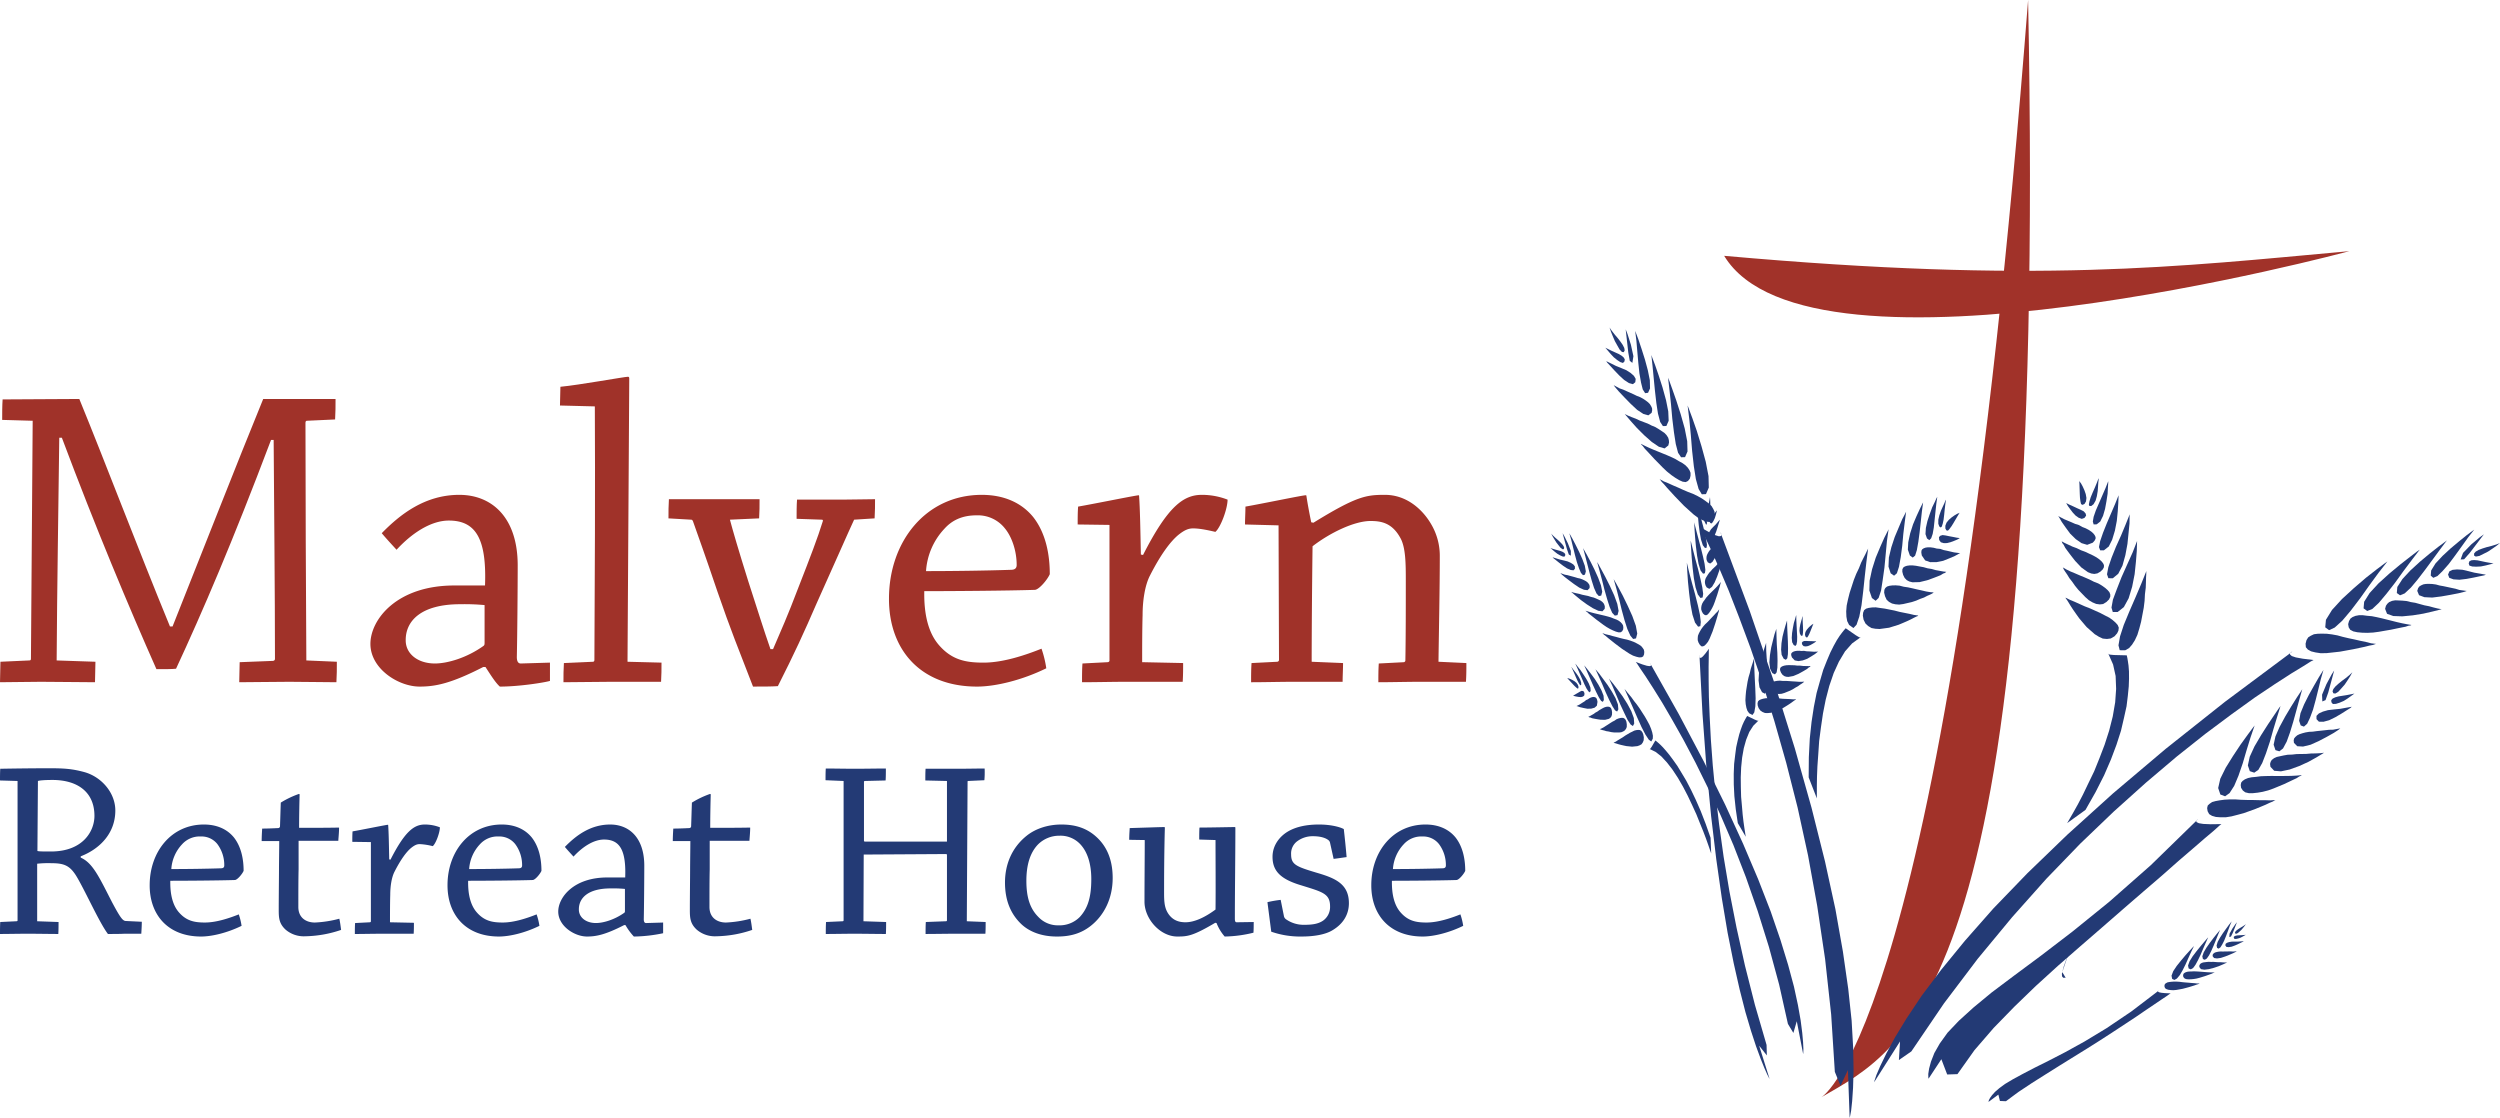 <?xml version="1.0" encoding="UTF-8"?>
<svg xmlns="http://www.w3.org/2000/svg" xmlns:xlink="http://www.w3.org/1999/xlink" id="Group_1024" data-name="Group 1024" width="1272.899" height="569.157" viewBox="0 0 1272.899 569.157">
  <defs>
    <clipPath id="clip-path">
      <rect id="Rectangle_4152" data-name="Rectangle 4152" width="1272.899" height="569.157" fill="none"></rect>
    </clipPath>
  </defs>
  <g id="Group_1023" data-name="Group 1023" clip-path="url(#clip-path)">
    <path id="Path_11251" data-name="Path 11251" d="M1.109,213.793c0-3.328,0-7.322.222-10.428,11.537,0,26.4-.222,39.05-.222,13.535,33.06,29.288,74.772,46.151,115.82h1.331c15.31-38.385,32.172-81.651,46.151-115.82h36.831c0,3.328,0,7.1-.222,10.428l-14.421.666c-.444,0-.666.443-.666,1.109,0,36.61.222,82.1.443,120.923l15.532.666c0,3.329,0,7.1-.222,10.428-6.878,0-15.975-.222-23.963-.222-8.653,0-18.194.222-25.515.222,0-3.328.221-7.1.221-10.206l17.085-.666c.666-.222.888-.444.888-1.109,0-33.5-.445-76.1-.666-111.383h-1.332c-19.525,51.7-35.056,87.864-48.369,116.486-2,.222-5.325.222-9.984.222C65.676,309.2,48.813,269.04,31.506,222.89H30.175c-.444,36.166-1.109,77.435-1.331,113.379l19.747.666c0,3.329-.222,7.1-.222,10.428-8.21,0-18.416-.222-27.513-.222-7.322,0-14.422.222-20.856.222,0-3.328.221-7.1.221-10.428l14.645-.666c.665,0,.887-.222.887-.887.222-36.832.666-84.535.887-121.145Z" fill="#a03229"></path>
    <path id="Path_11252" data-name="Path 11252" d="M246.064,339.6c-16.419,8.432-24.406,9.985-32.394,9.985-10.872,0-25.072-9.1-25.072-21.744,0-12.426,13.534-29.953,43.266-29.732h15.088c.888-23.741-4.659-33.06-18.416-33.06-9.319,0-19.081,6.657-26.625,14.866-2.441-2.663-5.325-5.769-7.544-8.431,9.319-9.541,21.966-19.526,39.494-19.526,16.419,0,29.732,11.316,29.732,35.945,0,10.65-.222,37.276-.444,46.594q0,3.328,2,3.327l14.866-.443V346.7c-3.106.888-15.753,2.885-25.516,2.885-2.219-2-4.438-5.547-7.322-9.985ZM206.57,326.063c0,6.879,6.213,11.759,14.866,11.759,6.434,0,16.2-2.884,24.628-8.874.666-.443.666-.887.666-2v-18.86a109.108,109.108,0,0,0-12.425-.444c-19.525,0-27.735,8.21-27.735,18.2Z" fill="#a03229"></path>
    <path id="Path_11253" data-name="Path 11253" d="M285.116,206.471c0-3.106.222-6.434.222-9.541,9.541-.887,32.616-5.1,34.391-5.1.444,0,.665.222.665.887-.221,40.161-.665,100.067-.887,144.222l17.306.443c0,3.106,0,6.656-.221,9.762H310.854c-7.988,0-16.641.222-23.963.222,0-3.106,0-6.656.222-9.762l14.866-.665c.443,0,.665-.445.665-.889.222-39.05.444-90.3.222-129.132Z" fill="#a03229"></path>
    <path id="Path_11254" data-name="Path 11254" d="M434.881,264.6c-3.106,6.656-9.985,22.409-19.081,42.6-6.435,14.865-11.316,25.515-19.748,42.156-3.106.222-7.987.222-12.647.222-7.544-19.525-11.315-28.622-18.193-48.592-6.213-18.416-9.541-27.512-12.426-35.722-.221-.443-.444-.665-.887-.665l-11.538-.666c0-3.328,0-6.656.222-9.762h46.15c0,3.106,0,6.656-.221,9.762l-14.866.666c1.331,5.1,4.438,15.753,9.319,31.284,5.1,15.753,7.987,25.073,11.315,34.613h1.332c3.993-9.318,7.322-16.641,12.869-31.284,5.99-15.31,9.984-25.738,12.425-33.726.222-.665,0-.887-.444-.887l-12.869-.444c0-3.328,0-6.878.222-9.763h22.632c5.99,0,11.981-.221,17.084-.221,0,2.884,0,6.434-.222,9.762Z" fill="#a03229"></path>
    <path id="Path_11255" data-name="Path 11255" d="M452.634,304.763c0-28.844,18.638-52.806,47.259-52.806,11.538,0,20.413,4.215,26.182,11.315,6.435,8.21,8.432,19.082,8.432,29.067-1.11,2.662-5.325,7.766-7.544,7.987-13.091.444-42.379.665-56.357.665q-.333,18.306,7.321,27.291c6.657,7.766,13.757,9.1,22.854,9.1,10.207,0,21.744-3.993,29.51-7.1a54.519,54.519,0,0,1,2.44,9.984c-12.2,5.991-25.737,9.319-35.278,9.319-28.844,0-44.819-18.86-44.819-44.6Zm44.6-42.378c-7.544,0-12.647,2.662-16.419,6.878a34.754,34.754,0,0,0-9.319,21.522c12.647,0,30.619-.222,43.266-.665,1.776,0,2.885-.666,2.885-2.442,0-7.543-2.662-14.643-5.991-18.637a17.5,17.5,0,0,0-14.2-6.656Z" fill="#a03229"></path>
    <path id="Path_11256" data-name="Path 11256" d="M548.706,267.044c0-3.106,0-6.213.222-9.1,8.875-1.553,29.51-5.769,30.841-5.769.223,0,.223.222.223.666.443,5.768.665,17.75.887,29.51l1.109.221c12.647-24.85,20.635-30.618,29.953-30.618a36.229,36.229,0,0,1,13.091,2.44c0,4.66-3.549,14.2-6.212,16.419-2-.444-7.322-1.775-11.316-1.775-2.218,0-4.216.665-7.544,3.328-3.994,3.328-8.874,9.762-14.421,20.635-2.664,5.1-3.773,13.091-3.773,20.19-.222,7.766-.222,16.641-.222,23.963l20.857.444c0,2.884,0,6.435-.222,9.541H574c-7.766,0-15.975.222-23.075.222,0-3.106,0-6.657.222-9.542l12.869-.665a.989.989,0,0,0,.887-.665V267.266Z" fill="#a03229"></path>
    <path id="Path_11257" data-name="Path 11257" d="M633.905,267.044c0-2.885.222-6.213.222-9.1,8.875-1.553,29.066-5.769,30.619-5.769.443,0,.443.222.443.444.667,4.437,1.776,10.206,2.441,13.313l1.11.222c21.966-13.535,26.848-14.2,36.388-14.2,11.537,0,19.525,7.987,23.519,14.865a31.617,31.617,0,0,1,4.437,16.418c0,16.2-.443,37.055-.665,53.7l14.2.665c0,2.884,0,6.435-.222,9.541H723.1c-6.877,0-15.087.222-21.3.222,0-2.885,0-6.434.222-9.542l12.869-.665c.444-.221.665-.443.665-.887.222-11.982.222-27.956.222-40.16,0-8.875,0-17.528-2.884-22.41-4.216-7.543-9.763-8.431-15.088-8.431-8.21,0-20.634,5.991-29.509,12.869-.223,16.863-.445,42.6-.445,58.8l15.975.665c0,3.106-.221,6.657-.221,9.541H658.534c-7.1,0-14.866.222-21.523.222,0-3.106,0-6.657.222-9.763l13.091-.665a.954.954,0,0,0,.887-.888l-.222-68.56Z" fill="#a03229"></path>
    <path id="Path_11258" data-name="Path 11258" d="M0,397.385c0-1.944,0-4.018.129-5.962,7.259-.129,16.462-.259,25.017-.259,7.388,0,11.536.259,17.758,1.943,8.555,2.334,15.813,10.37,15.813,19.573,0,11.407-7.647,19.444-17.628,23.331v.649c6.222,2.722,9.462,10.11,15.943,22.683,4.407,8.3,5.574,9.592,7.129,9.592l8.037.388c0,1.945-.13,4.019-.259,6.092H63.383c-2.333.13-6.61.13-8.425.13-4.536-5.962-12.314-23.59-16.462-30.072-2.981-4.535-5.7-5.962-12.054-5.962a52.458,52.458,0,0,0-7.518.26v29.294l10.888.388c0,1.945,0,4.019-.13,6.092-4.277,0-10.369-.13-15.553-.13-5.056,0-9.981.13-14.129.13,0-2.073,0-4.147.129-6.092l8.167-.388c.388,0,.647-.13.647-.39v-71.03Zm19.054,35.9c.778.26,3.111.26,6.87.26,16.332,0,22.165-10.369,22.165-18.147,0-12.184-8.685-18.276-21.388-18.276-4.277,0-6.61.259-7.388.519Z" fill="#233a75"></path>
    <path id="Path_11259" data-name="Path 11259" d="M76.211,450.659c0-16.851,10.888-30.849,27.608-30.849,6.741,0,11.925,2.462,15.295,6.61,3.76,4.8,4.926,11.148,4.926,16.98-.648,1.555-3.111,4.537-4.407,4.667-7.647.259-24.757.388-32.923.388q-.195,10.694,4.277,15.943c3.889,4.537,8.037,5.315,13.351,5.315,5.962,0,12.7-2.333,17.239-4.148A31.884,31.884,0,0,1,123,471.4c-7.129,3.5-15.036,5.443-20.609,5.443-16.851,0-26.183-11.017-26.183-26.053ZM102.264,425.9a12.069,12.069,0,0,0-9.592,4.017,20.313,20.313,0,0,0-5.444,12.574c7.389,0,17.888-.13,25.276-.389,1.037,0,1.685-.389,1.685-1.426a17.869,17.869,0,0,0-3.5-10.887,10.221,10.221,0,0,0-8.3-3.889Z" fill="#233a75"></path>
    <path id="Path_11260" data-name="Path 11260" d="M155.4,476.712a14.2,14.2,0,0,1-9.981-3.37c-3.37-3.111-3.5-6.092-3.5-10.111,0-6.61.129-16.85.129-20.09,0-3.889.13-11.666.13-14.906h-8.944c0-2.075.129-4.407.259-6.352,2.722,0,5.574-.13,8.3-.259a.977.977,0,0,0,.777-.908c.13-3.629.26-8.3.39-12.054a46.187,46.187,0,0,1,9.2-4.407.344.344,0,0,1,.389.389c-.129,4.407-.259,11.407-.259,16.851,6.61,0,13.739,0,20.35-.13,0,2.333-.259,4.666-.389,6.74h-20.22v14.518c-.13,5.314-.13,12.831-.13,19.183,0,5.444,3.889,7.907,8.425,7.907a57.5,57.5,0,0,0,12.444-1.945c.389,1.685.648,3.759.907,5.7a59.1,59.1,0,0,1-18.147,3.24Z" fill="#233a75"></path>
    <path id="Path_11261" data-name="Path 11261" d="M179.379,428.624c0-1.815,0-3.63.129-5.315,5.186-.907,17.24-3.369,18.017-3.369.13,0,.13.129.13.388.26,3.37.389,10.37.519,17.24l.648.129c7.388-14.517,12.054-17.887,17.5-17.887a21.182,21.182,0,0,1,7.648,1.425c0,2.722-2.074,8.3-3.629,9.592a33.756,33.756,0,0,0-6.611-1.036c-1.3,0-2.463.388-4.407,1.943-2.333,1.945-5.185,5.7-8.425,12.055-1.556,2.981-2.2,7.648-2.2,11.8-.129,4.537-.129,9.722-.129,14l12.184.258c0,1.685,0,3.76-.13,5.574H194.155c-4.536,0-9.332.13-13.48.13,0-1.815,0-3.889.13-5.574l7.518-.388a.578.578,0,0,0,.518-.39v-40.44Z" fill="#233a75"></path>
    <path id="Path_11262" data-name="Path 11262" d="M227.855,450.659c0-16.851,10.889-30.849,27.609-30.849,6.741,0,11.925,2.462,15.295,6.61,3.759,4.8,4.926,11.148,4.926,16.98-.648,1.555-3.111,4.537-4.407,4.667-7.648.259-24.757.388-32.923.388q-.195,10.694,4.277,15.943c3.889,4.537,8.037,5.315,13.351,5.315,5.962,0,12.7-2.333,17.239-4.148a31.884,31.884,0,0,1,1.426,5.834c-7.129,3.5-15.036,5.443-20.609,5.443-16.851,0-26.184-11.017-26.184-26.053ZM253.909,425.9a12.069,12.069,0,0,0-9.592,4.017,20.313,20.313,0,0,0-5.444,12.574c7.389,0,17.888-.13,25.276-.389,1.037,0,1.685-.389,1.685-1.426a17.863,17.863,0,0,0-3.5-10.887,10.219,10.219,0,0,0-8.3-3.889Z" fill="#233a75"></path>
    <path id="Path_11263" data-name="Path 11263" d="M317.806,471.009c-9.591,4.925-14.257,5.834-18.924,5.834-6.352,0-14.647-5.315-14.647-12.7,0-7.259,7.907-17.5,25.276-17.37h8.814c.518-13.869-2.722-19.313-10.758-19.313-5.444,0-11.148,3.889-15.555,8.685-1.426-1.556-3.11-3.371-4.407-4.926,5.444-5.574,12.833-11.406,23.072-11.406,9.592,0,17.369,6.611,17.369,21,0,6.222-.13,21.776-.259,27.221q0,1.943,1.167,1.943l8.684-.258v5.443a76.069,76.069,0,0,1-14.906,1.686,32.379,32.379,0,0,1-4.277-5.834ZM294.734,463.1c0,4.018,3.629,6.87,8.685,6.87,3.758,0,9.462-1.685,14.387-5.185.389-.259.389-.518.389-1.166V452.6a63.96,63.96,0,0,0-7.258-.259c-11.407,0-16.2,4.8-16.2,10.629Z" fill="#233a75"></path>
    <path id="Path_11264" data-name="Path 11264" d="M364.727,476.712a14.2,14.2,0,0,1-9.981-3.37c-3.37-3.111-3.5-6.092-3.5-10.111,0-6.61.129-16.85.129-20.09,0-3.889.13-11.666.13-14.906h-8.944c0-2.075.129-4.407.259-6.352,2.722,0,5.574-.13,8.3-.259a.977.977,0,0,0,.777-.908c.13-3.629.26-8.3.39-12.054a46.159,46.159,0,0,1,9.2-4.407.343.343,0,0,1,.388.389c-.129,4.407-.259,11.407-.259,16.851,6.611,0,13.739,0,20.35-.13,0,2.333-.259,4.666-.389,6.74h-20.22v14.518c-.13,5.314-.13,12.831-.13,19.183,0,5.444,3.888,7.907,8.425,7.907a57.505,57.505,0,0,0,12.444-1.945c.389,1.685.648,3.759.907,5.7a59.1,59.1,0,0,1-18.147,3.24Z" fill="#233a75"></path>
    <path id="Path_11265" data-name="Path 11265" d="M429.01,469.065a.475.475,0,0,0,.518-.518v-70.9l-9.2-.389c0-1.945,0-4.018.129-5.963,4.407,0,9.981.13,14.777.13,5.185,0,11.018-.13,15.814-.13,0,1.945,0,4.018-.13,6.092l-10.629.26c-.259,0-.389.258-.389.518v29.813c0,.259,0,.518.519.518h41.737V397.645l-11.018-.26c0-1.944,0-4.147.13-5.962h16.2c4.8,0,9.851-.13,13.87-.13a45.337,45.337,0,0,1-.13,5.963l-8.3.389c-.259,0-.259.258-.259.518l-.389,70.9,9.592.389c0,1.815,0,4.018-.13,5.962H486.95c-5.185,0-11.018.13-15.684.13,0-1.944,0-4.148.129-6.092l10.24-.389a.475.475,0,0,0,.519-.518V435.364a.474.474,0,0,0-.519-.518l-41.867.258-.129,33.961,11.536.389c0,1.815,0,4.148-.129,6.092-4.667,0-10.759-.13-16.073-.13-4.8,0-10.111.13-14.518.13,0-1.944,0-4.019.13-6.092Z" fill="#233a75"></path>
    <path id="Path_11266" data-name="Path 11266" d="M538.014,476.843c-7.259,0-13.481-2.2-17.758-6.093-5.573-5.185-8.555-12.184-8.555-21.387,0-9.073,3.371-17.628,10.888-23.72,4.926-4.018,11.537-5.833,17.758-5.833,6.092,0,11.407,1.3,16.073,4.8,6.48,4.925,10.11,12.184,10.11,22.424,0,10.5-4.407,19.054-11.147,24.369-4.925,3.887-10.37,5.444-17.24,5.444Zm1.037-5.7a14.451,14.451,0,0,0,10.758-4.277c4.277-4.667,5.833-10.5,5.833-19.313,0-7.129-1.685-13.221-5.184-17.24a13.784,13.784,0,0,0-11.019-4.8,15.276,15.276,0,0,0-10.887,4.407c-4.148,4.278-5.963,10.629-5.963,18.536,0,8.425,1.815,14.128,6.092,18.406a13.565,13.565,0,0,0,10.24,4.277Z" fill="#233a75"></path>
    <path id="Path_11267" data-name="Path 11267" d="M618.76,469.842c-11.406,6.74-14.128,7-19.312,7-8.685,0-16.721-8.944-16.721-17.758,0-11.147.13-22.035.13-31.368l-7.907-.129c0-1.945.13-4.019.258-5.962,4.537-.13,15.943-.52,17.5-.52a.344.344,0,0,1,.388.39c-.259,9.851-.388,20.22-.388,30.979,0,5.444-.13,9.072,1.943,12.442,2.2,3.5,5.314,4.667,8.944,4.667,4.537,0,9.851-2.463,15.3-6.481.13-10.758,0-25.664,0-35.386l-8.3-.259c0-1.945,0-4.148.13-6.092,4.8,0,16.333-.26,18.017-.26.13,0,.26.13.26.39,0,14.646-.26,31.107-.26,46.273,0,1.3.26,1.815.907,1.815l8.685-.13c0,1.685,0,3.759-.13,5.444a64.722,64.722,0,0,1-14.646,1.945,23.549,23.549,0,0,1-4.149-6.87Z" fill="#233a75"></path>
    <path id="Path_11268" data-name="Path 11268" d="M653.755,466.6a2.632,2.632,0,0,0,1.167,1.555,15.578,15.578,0,0,0,8.943,2.722c3.628,0,7-.259,9.721-2.074a8.493,8.493,0,0,0,3.63-7.258c0-6.611-3.888-7.388-14.648-10.758-10.5-3.112-14.646-7.259-14.646-14.518,0-6.222,4.018-10.759,8.165-13.091,3.89-2.2,9.074-3.37,15.426-3.37,6.87,0,11.406,1.555,12.7,2.333.519,4.666,1.037,9.462,1.427,14.258-1.945.259-4.407.648-6.611.907l-1.814-8.166a2.3,2.3,0,0,0-.906-1.426c-1.687-1.3-4.538-1.944-7.65-1.944a13.171,13.171,0,0,0-8.035,2.463,7.755,7.755,0,0,0-3.241,6.74c0,5.185,2.462,6.222,12.832,9.332,9.333,2.723,16.592,5.574,16.592,15.555,0,5.7-2.852,10.5-8.295,13.74-3.5,2.2-9.335,3.24-15.685,3.24a44.667,44.667,0,0,1-15.555-2.463c-.648-5.055-1.3-9.981-1.942-15.036a61.33,61.33,0,0,1,6.738-1.167Z" fill="#233a75"></path>
    <path id="Path_11269" data-name="Path 11269" d="M698.208,450.659c0-16.851,10.888-30.849,27.609-30.849,6.741,0,11.925,2.462,15.295,6.61,3.759,4.8,4.925,11.148,4.925,16.98-.648,1.555-3.11,4.537-4.407,4.667-7.647.259-24.757.388-32.922.388q-.2,10.694,4.277,15.943c3.888,4.537,8.036,5.315,13.351,5.315,5.962,0,12.7-2.333,17.239-4.148A31.962,31.962,0,0,1,745,471.4c-7.128,3.5-15.036,5.443-20.609,5.443-16.85,0-26.183-11.017-26.183-26.053ZM724.262,425.9a12.066,12.066,0,0,0-9.592,4.017,20.312,20.312,0,0,0-5.444,12.574c7.388,0,17.887-.13,25.275-.389,1.037,0,1.685-.389,1.685-1.426a17.862,17.862,0,0,0-3.5-10.887,10.216,10.216,0,0,0-8.295-3.889Z" fill="#233a75"></path>
    <path id="Path_11270" data-name="Path 11270" d="M1131.086,419.6l-1.069.787-2.8,2.533-4.538,3.825-6.095,5.273-7.388,6.347-8.51,7.525L1091.252,454l-10.183,8.817-10.821,9.428-11.105,9.627-11.352,9.917-11.229,10.226-10.891,10.52-10.546,10.826-9.812,11.352-8.663,12.2-5.221.174-2.967-7.771-6.536,9.926-.094-.635L981.8,546.8l.425-2.743.938-3.483,1.724-4.412,2.772-4.868,3.982-5.531,5.707-6.007,7.393-6.715,9.261-7.66,11.507-8.643,13.751-10.209,16.033-12.274,18.64-15.1,21.148-18.623,23.91-23.305-.214.077-.361.373-.222.436.265.492,1.113.541,2.241.362,3.724.161Z" fill="#233a75" fill-rule="evenodd"></path>
    <path id="Path_11271" data-name="Path 11271" d="M993.338,374.9l.854-.56.435-1.058-.1-1.235L994.1,370.6l-.59-1.253-.538-1.113-.3-.8-.231-.307-.118,1.266-.2,1.358-.286,1.452-.2,1.36.049,1.084" fill="#233a75" fill-rule="evenodd"></path>
    <path id="Path_11272" data-name="Path 11272" d="M1158.566,407.32l-2.572.2-2.779-.1-2.988-.008-3.127-.077-2.991-.022-3.131-.1-2.922-.2-2.857.018-2.583.136-2.52.345-2.032.373-1.757.49-1.281.889-.931.858-.316,1.325.24,1.587.8,1.485,1.45.877,1.95.563,2.311.178,2.733-.005,2.951-.472,3.094-.8,3.087-.827,3.017-1.076,3.017-1.1,2.661-1.093,2.447-1.021,2.1-1,1.6-.645.908-.577Z" fill="#233a75" fill-rule="evenodd"></path>
    <path id="Path_11273" data-name="Path 11273" d="M1171.91,394.668l-.276.291-.964.4-1.312.857-1.8.839-2.215,1.054-2.426,1.146-2.564,1.066-2.779,1.15-2.712.966-2.78.715-2.5.435-2.434.264-2.152,0-1.8-.428-1.236-.941-.88-1.355-.186-1.423.231-1.239.706-.843,1.192-.827,1.6-.655,1.805-.38,2.215-.208,2.424-.319,2.488-.1,2.624-.048,2.764.005h2.757l2.76-.005,2.622-.068,2.482-.139Z" fill="#233a75" fill-rule="evenodd"></path>
    <path id="Path_11274" data-name="Path 11274" d="M1183.314,383.27l-1.984.226-2.262.105-2.4.046-2.466.217-2.4.039-2.4.031-2.333.262-2.264.081-2.062.363-1.925.413-1.583.35-1.379.625-1.18.908-.558.961-.288,1.069.2,1.472,1.911,2.008,3.445.282,4.412-.929,4.9-1.781,4.678-2.136,4.048-2.249,2.877-1.736Z" fill="#233a75" fill-rule="evenodd"></path>
    <path id="Path_11275" data-name="Path 11275" d="M1191.593,370.837l-.881.73-2.445,1.6-3.539,1.993-4.093,2.156-4.17,1.87-3.832.931-2.943-.166-1.706-1.708-.13-1.277.208-.937.619-.778.961-.852,1.161-.572,1.437-.471,1.568-.418,1.841-.318,1.911-.088,1.98-.272,2.111-.222,2.112-.226,2.113-.232,2.044-.048,1.837-.345Z" fill="#233a75" fill-rule="evenodd"></path>
    <path id="Path_11276" data-name="Path 11276" d="M1197.427,359.849l-2.774.488-3.116.567-3.188.318-3.048.362-2.579.738-2.035.931-1.222,1.224v1.678l1.227,1.3,2.313.041,2.923-.792,3.187-1.559,3.113-1.828,2.57-1.63,1.957-1.222Z" fill="#233a75" fill-rule="evenodd"></path>
    <path id="Path_11277" data-name="Path 11277" d="M1198.794,353.133l-.4.293-1.21.875-1.817,1.3-1.954,1.241-2.161.938-1.894.6-1.558.073-.749-.911-.07-1.094.74-.8,1.284-.609,1.688-.471,2.1-.327,2.093-.333,1.959-.386Z" fill="#233a75" fill-rule="evenodd"></path>
    <path id="Path_11278" data-name="Path 11278" d="M1147.975,369.374l-2.07,6.011-2.022,6.547-1.968,6.7-2.183,6.353-2.172,5.153-2.366,3.684-2.262,1.617-2.416-.906-1.11-3.294,1.08-4.749,2.757-5.575,3.636-5.861,3.893-5.88,3.576-4.96,2.584-3.477Z" fill="#233a75" fill-rule="evenodd"></path>
    <path id="Path_11279" data-name="Path 11279" d="M1161.148,359.492l-.961,1.266-2.271,3.379-3.114,4.619-3.547,5.557-3.362,5.723-2.41,5.241-.964,4.436.989,2.932,2.271.772,2.089-1.45,1.972-3.484,1.914-4.925,1.981-5.937,1.772-6.27,1.9-6.276Z" fill="#233a75" fill-rule="evenodd"></path>
    <path id="Path_11280" data-name="Path 11280" d="M1172.23,350.9l-1.437,5.061-1.58,5.791-1.591,5.747-1.663,5.472-1.665,4.619-1.871,3.493-1.863,1.457-1.984-.6-.937-2.769.928-4.219,2.088-4.806,2.9-5.362,3.088-5.17,2.73-4.347,2.106-3.175Z" fill="#233a75" fill-rule="evenodd"></path>
    <path id="Path_11281" data-name="Path 11281" d="M1183.019,341.1l-.672,1.051-1.746,2.8-2.428,4.222-2.637,4.72-2.379,4.757-1.844,4.485-.693,3.853.811,2.361,1.635.623,1.637-1.445,1.431-2.99,1.564-4.213,1.356-4.949,1.35-5.4,1.276-5.247Z" fill="#233a75" fill-rule="evenodd"></path>
    <path id="Path_11282" data-name="Path 11282" d="M1188.468,341.371l-1.46,5.494-1.535,5.645-1.409,3.958-1.623.687-.141-3.427,2.215-5.366,2.615-4.866Z" fill="#233a75" fill-rule="evenodd"></path>
    <path id="Path_11283" data-name="Path 11283" d="M1197.758,342.274l-1.536,1.447-1.875,1.539-2.015,1.48-1.676,1.366-1.545,1.4-1.076,1.34-.4,1.141.41,1,1.015.144,1.549-.956,1.477-1.637,1.746-1.987,1.533-2.293,1.266-1.962.8-1.476Z" fill="#233a75" fill-rule="evenodd"></path>
    <path id="Path_11284" data-name="Path 11284" d="M1196.211,127.876S921.2,202.107,877.874,130.255c159.891,14.285,230.206,5.587,318.337-2.379" fill="#a13229" fill-rule="evenodd"></path>
    <path id="Path_11285" data-name="Path 11285" d="M1032.629,0c9.961,505.112-61.487,533.2-105.286,558.679,0,0,64.728-35.307,105.286-558.679" fill="#a13229" fill-rule="evenodd"></path>
    <path id="Path_11286" data-name="Path 11286" d="M1177.971,336.057l-1.387.716-3.846,2.429-6.135,3.735-8.346,5.385-10.179,6.819-11.934,8.6-13.277,9.906L1108.323,385.2l-15.7,13.306-16.346,14.679-17.022,16.3-17.339,17.958L1024.492,467,1007,488.139l-17.223,22.769-16.6,24.429-6.332,4.39.572-9.467-13.2,20.78.227-.9.934-2.781,1.988-4.621,3.009-6.209,4.446-8.27,5.926-9.735L978.431,507l9.894-13.16,12.108-14.814L1015,462.5l17.341-17.96L1052.593,425l23.275-21.036,26.785-22.654,30.265-24.02,34.23-25.509-.245.06-.519.375-.41.467.044.594.854.753,2.042.691,3.583.665Z" fill="#233a75" fill-rule="evenodd"></path>
    <path id="Path_11287" data-name="Path 11287" d="M1082.857,333.673l-3.891-.1-2.593-.067-1.752-.16-.809-.159-.457-.126-.1-.093.241-.063,2.405,5.443,1.292,5.847.254,6.593-.48,6.78-1.242,7.216-1.837,7.245-2.294,7.119-2.614,6.837-2.719,6.743-3.01,6.21-2.706,5.651-2.474,4.743-2.275,4.087-1.8,3.122-1.056,1.841-.441.718,9.339-6.727,5.132-9.051,4.37-8.615,3.469-8.022,2.814-7.49,2.294-7.122,1.5-6.433,1.332-6.026.646-5.25.477-4.841.142-4.032-.028-3.624-.226-2.968-.32-2.22-.272-1.627-.228-1.03Z" fill="#233a75" fill-rule="evenodd"></path>
    <path id="Path_11288" data-name="Path 11288" d="M1092.867,290.7l-.061.5-.013,1.1-.111,1.842-.063,2.439-.095,2.685-.4,3.251-.186,3.435-.43,3.5-.674,3.563-.674,3.558-.888,3.374-.995,3.278L1087,325.964l-1.467,2.311-1.509,1.714-1.908,1.09-2.836-.007-.64-2.5.8-4.561,1.9-5.808,2.859-6.9,3.133-7.21,2.994-7.055Z" fill="#233a75" fill-rule="evenodd"></path>
    <path id="Path_11289" data-name="Path 11289" d="M1088.123,275.44l-2.245,5.774-2.766,6.151-2.935,6.554-2.416,6.181-1.942,5.213-.735,4.06.67,2.252,2.485-.025,3.144-2.491,2.445-4.495,1.789-5.9,1.257-6.373.66-6.342.432-5.436.111-3.781Z" fill="#233a75" fill-rule="evenodd"></path>
    <path id="Path_11290" data-name="Path 11290" d="M1084.356,261.87l-.047,1.342-.05,3.282-.478,4.841-.568,5.592-1.057,5.715-1.484,5.342-2.169,4.181-2.764,2.274-2.24-.036-.7-2,.673-3.561,1.667-4.9,2.216-5.525,2.6-5.743,2.354-5.68Z" fill="#233a75" fill-rule="evenodd"></path>
    <path id="Path_11291" data-name="Path 11291" d="M1078.691,252.168l-1.712,4.308-2.154,5.025-2.156,5.026-1.881,4.714-1.466,4.246-.613,3.062.623,1.657,1.891,0,2.487-1.962,1.727-3.465,1.391-4.59.965-4.967.479-4.842.279-4.187.124-2.936Z" fill="#233a75" fill-rule="evenodd"></path>
    <path id="Path_11292" data-name="Path 11292" d="M1073.42,245.03l.016.845-.173,2.343-.154,3.186-.6,3.9-.7,3.812-1.025,3.53-1.422,2.9-1.83,1.433-1.541.027-.408-1.469.411-2.406,1.1-3.185,1.653-3.808,1.651-3.808,1.649-3.808Z" fill="#233a75" fill-rule="evenodd"></path>
    <path id="Path_11293" data-name="Path 11293" d="M1068.528,243.487l-.873,2.279-1.011,2.434-1.146,2.592-1.007,2.435-.6,1.967-.32,1.657.257.781h.947l1.174-.9,1.054-1.84.627-2.218.446-2.655.168-2.343.141-2.093.183-1.5Z" fill="#233a75" fill-rule="evenodd"></path>
    <path id="Path_11294" data-name="Path 11294" d="M1051.71,304.287l.075.344.609.814.795,1.252,1.08,1.784,1.295,1.972,1.507,2.159,1.614,2.254,1.86,2.192,1.858,2.191,2.134,1.881,2.026,1.787,2.089,1.285,2.011.943,2.107.192,1.92-.243L1076.6,324l1.372-1.559.642-1.373.185-1.5-.547-1.314-1.036-1.189-1.493-1.317-1.738-1.255-2.227-1.129-2.331-1.225-2.577-1.163-2.575-1.16-2.822-1.1-2.576-1.163-2.575-1.16-2.364-.976Z" fill="#233a75" fill-rule="evenodd"></path>
    <path id="Path_11295" data-name="Path 11295" d="M1050.184,288.816l1.874,1.1,2.12,1.036,2.365.977,2.466,1.066,2.365.975,2.47,1.069,2.223,1.129,2.258.882,1.875,1.1,1.629,1.161,1.281,1.128.93,1.094.442,1.221-.018,1.092-.64,1.375-1.344,1.31-1.666,1.027-1.676.184-1.861-.255-1.8-.754-1.874-1.1-1.815-1.6-1.781-1.847-1.785-1.848-1.644-2-1.51-2.16-1.432-1.816-1.079-1.785-1.005-1.438-.793-1.252L1050.4,289Z" fill="#233a75" fill-rule="evenodd"></path>
    <path id="Path_11296" data-name="Path 11296" d="M1049.571,275.535l.215.19.257.779.716.907.761,1.5,1.114,1.532,1.217,1.63,1.325,1.722,1.431,1.814,1.57,1.661,1.57,1.658,1.736,1.255,1.632,1.159,1.692.662,1.51.222,1.571-.277,1.525-.871,1.207-1.153.612-1.125.016-1.093-.473-.969-.823-1-1.173-1.034-1.418-.972-1.66-.91-2.013-.941-2.012-.943-2.151-.787-2.119-1.037-2.149-.787-2.014-.941-2.011-.943Z" fill="#233a75" fill-rule="evenodd"></path>
    <path id="Path_11297" data-name="Path 11297" d="M1047.951,262.748l1.556.817,1.554.816,1.8.754,1.8.755,1.907.848,1.936.6,1.768,1,1.691.659,1.555.816,1.311.879.96.847.717.907.473.969.012.844-.473.968-.962,1.09-2.853,1.088-2.85-.851-2.942-2.037-2.851-2.789-2.328-3.162-2.012-2.879-1.263-2.222Z" fill="#233a75" fill-rule="evenodd"></path>
    <path id="Path_11298" data-name="Path 11298" d="M1052.075,256.135l.182.438.686,1.158,1.111,1.533,1.325,1.723,1.463,1.565,1.523,1.067,1.588.567,1.356-.467.855-1.185-.228-1.031-.928-1.1-1.555-.816-1.907-.847-2.011-.944-1.905-.847Z" fill="#233a75" fill-rule="evenodd"></path>
    <path id="Path_11299" data-name="Path 11299" d="M1058.674,244.776l.182.437.716.91.868,1.6.836,1.844.7,2,.352,1.97-.215,1.749-.75,1.278-1.008.5-.774-.408-.306-1.376-.243-1.876-.1-2.032-.075-2.281-.074-2.282Z" fill="#233a75" fill-rule="evenodd"></path>
    <path id="Path_11300" data-name="Path 11300" d="M1209.837,327.854l-2.561-.319-2.639-.664-2.882-.6-2.987-.693-2.882-.6-2.988-.7-2.744-.757-2.776-.507-2.561-.32-2.594-.067-2.135.057-1.92.246-1.635.777-1.28.81-.888,1.434-.458,1.813.136,1.78,1.034,1.191,1.661.91,2.182.538,2.669.41,3.081-.055,3.356-.365,3.355-.368,3.384-.617,3.389-.618,3.034-.647,2.792-.589,2.441-.618,1.814-.339,1.114-.406Z" fill="#233a75" fill-rule="evenodd"></path>
    <path id="Path_11301" data-name="Path 11301" d="M1227.81,318.21l-.38.217-1.083.155-1.6.526-2.061.4-2.548.527-2.791.587-2.9.494-3.143.553-3.006.4-2.973.149-2.591-.07-2.456-.224-2.074-.441-1.554-.816-.792-1.251-.273-1.627.428-1.563.749-1.278,1.036-.748,1.5-.621,1.814-.339,1.892,0,2.21.287,2.454.224,2.427.475,2.529.568,2.64.663,2.637.66,2.637.663,2.531.57,2.425.474Z" fill="#233a75" fill-rule="evenodd"></path>
    <path id="Path_11302" data-name="Path 11302" d="M1243.223,310.184l-1.967-.347-2.181-.538-2.288-.629-2.423-.475-2.286-.63-2.288-.632-2.319-.38-2.18-.535-2.1-.194-2-.1-1.648-.066-1.57.277-1.5.622-.931.842-.718,1.028-.426,1.561.988,2.534,3.172,1.133,4.588.167,5.385-.519,5.309-.861,4.742-1.082,3.419-.867Z" fill="#233a75" fill-rule="evenodd"></path>
    <path id="Path_11303" data-name="Path 11303" d="M1255.949,300.9l-1.113.4-2.929.741-4.118.8-4.714.831-4.683.584-3.994-.2-2.715-1.006-.913-2.191.4-1.312.58-.872.9-.59,1.252-.561,1.326-.215,1.542-.029,1.646.066,1.86.255,1.83.505,1.968.348,2.073.441,2.072.444,2.075.443,1.937.6,1.859.255Z" fill="#233a75" fill-rule="evenodd"></path>
    <path id="Path_11304" data-name="Path 11304" d="M1265.716,292.614l-2.774-.5-3.125-.54-3.1-.789-2.987-.693-2.7-.165-2.272.214-1.633.776-.674,1.625.625,1.658,2.15.786,3.049.194,3.6-.427,3.628-.68,3.037-.649,2.3-.463Z" fill="#233a75" fill-rule="evenodd"></path>
    <path id="Path_11305" data-name="Path 11305" d="M1269.612,286.9l-.49.123-1.464.372-2.2.557-2.3.464-2.378.119-2-.1-1.479-.472-.335-1.125.369-1.063,1.007-.5,1.433-.12,1.753.159,2.074.443,2.074.441,1.968.349Z" fill="#233a75" fill-rule="evenodd"></path>
    <path id="Path_11306" data-name="Path 11306" d="M1215.6,285.838l-4.489,5.74-4.689,6.393-4.718,6.645-4.793,6.3L1192.615,316l-3.86,3.519-2.885,1.338-1.949-1.442.352-3.844,3.1-5.022,5.054-5.519,6-5.516,6.214-5.33,5.493-4.3,3.908-2.926Z" fill="#233a75" fill-rule="evenodd"></path>
    <path id="Path_11307" data-name="Path 11307" d="M1232.056,279.847l-1.419.966-3.524,2.708-4.84,3.771-5.664,4.7-5.585,5.049-4.5,4.894-2.794,4.464-.293,3.342,1.845,1.348,2.606-1.025,3.343-3.147,3.878-4.616,4.351-5.584,4.276-5.927,4.383-5.833Z" fill="#233a75" fill-rule="evenodd"></path>
    <path id="Path_11308" data-name="Path 11308" d="M1245.877,275.131l-3.391,4.492-3.831,5.21-3.834,5.208-3.8,4.96-3.465,4.147-3.2,2.993-2.365.963-1.629-1.161.26-3.094,2.625-4.055,3.954-4.271,4.932-4.519,5.006-4.176,4.319-3.4,3.248-2.4Z" fill="#233a75" fill-rule="evenodd"></path>
    <path id="Path_11309" data-name="Path 11309" d="M1259.791,269.664l-1.04.747-2.728,2.025-3.941,3.179-4.348,3.644-4.138,3.834-3.54,3.8-2.215,3.588-.2,2.594,1.28,1.129,2.121-.9,2.548-2.463,3.159-3.584,3.254-4.337,3.42-4.742,3.282-4.585Z" fill="#233a75" fill-rule="evenodd"></path>
    <path id="Path_11310" data-name="Path 11310" d="M1264.7,272.051l-3.528,4.648-3.665,4.8-2.886,3.275-1.784.089,1.241-3.341,4.2-4.333,4.352-3.645Z" fill="#233a75" fill-rule="evenodd"></path>
    <path id="Path_11311" data-name="Path 11311" d="M1272.9,276.508l-1.983.745-2.334.713-2.442.618-2.088.652-1.983.745-1.528.872-.824.934-.016,1.1.884.5,1.815-.339,2.014-1,2.4-1.211,2.319-1.558,1.937-1.339,1.312-1.058Z" fill="#233a75" fill-rule="evenodd"></path>
    <path id="Path_11312" data-name="Path 11312" d="M865.779,268.481l.747,1.362,1.868,4.136,3.043,6.484,4.005,9.07,4.773,11.265,5.33,13.7,5.776,15.517,6.014,17.577,6.126,19.65,6.007,21.128,5.806,22.831,5.312,24.358,4.665,25.7,4.017,27.045,3.085,28.211,1.868,29.216,2.9,7.129,3.767-8.035.884,24.333.227-.865.521-2.789.528-4.88.453-6.747.267-9.234-.217-11.256-.772-13.691-1.736-16.272-2.7-18.864-3.822-21.633-5.313-24.361-6.843-27.285-8.494-30.2L903.409,347.6l-12.527-36.548-14.9-39.985.161.186.23.6.108.611-.3.459-.99.135-1.871-.581-3.044-1.468Z" fill="#233a75" fill-rule="evenodd"></path>
    <path id="Path_11313" data-name="Path 11313" d="M939.758,319.884l3.028,2.1,2.019,1.4,1.415.853.69.324.407.154.122-.017-.158-.187-4.262,3.086-3.588,4.041-3.126,5.23-2.645,5.794-2.255,6.577-1.812,6.934-1.4,7.087-1.034,7.037-.912,7.021-.453,6.747-.436,6.124-.212,5.252-.071,4.607,0,3.556-.01,2.091.02.833L920.9,395.805l.088-10.254.479-9.471.9-8.483,1.171-7.682,1.407-7.089,1.709-6.084,1.656-5.658,1.838-4.639,1.787-4.213,1.684-3.365,1.63-2.937,1.492-2.292,1.232-1.63.932-1.174.634-.71Z" fill="#233a75" fill-rule="evenodd"></path>
    <path id="Path_11314" data-name="Path 11314" d="M951.182,279.25l-.176.443-.475.9-.735,1.562-1.036,2.023-1.12,2.241-1.139,2.873-1.385,2.9-1.224,3.094-1.067,3.28-1.065,3.278-.82,3.247-.692,3.229-.237,2.957.1,2.706.4,2.245.978,1.956,2.179,1.585,1.6-1.678,1.415-4.165,1.127-5.8.875-7.226.8-7.632.84-7.429Z" fill="#233a75" fill-rule="evenodd"></path>
    <path id="Path_11315" data-name="Path 11315" d="M961.6,269.478l-.845,5.965-.612,6.563-.663,6.986-.895,6.392-.829,5.338-1.24,3.719L955,305.9l-1.894-1.413-1.3-3.794.123-5.034,1.251-5.812,1.869-5.9,2.313-5.538,2.082-4.672,1.6-3.143Z" fill="#233a75" fill-rule="evenodd"></path>
    <path id="Path_11316" data-name="Path 11316" d="M970.521,260.533l-.561,1.12-1.421,2.7-1.784,4.212-2.051,4.876-1.727,5.251-1.239,5.183-.194,4.625,1.108,3.4,1.734,1.229,1.426-1.239,1.066-3.279.9-4.93.756-5.746.56-6.137.719-5.949Z" fill="#233a75" fill-rule="evenodd"></path>
    <path id="Path_11317" data-name="Path 11317" d="M979.174,255.8l-.6,4.471-.583,5.3-.58,5.306-.654,4.9-.763,4.283L975.1,282.9l-1.214,1-1.451-1.056L971.4,279.85l.213-3.791.974-4.522,1.468-4.588,1.785-4.213,1.647-3.568,1.21-2.462Z" fill="#233a75" fill-rule="evenodd"></path>
    <path id="Path_11318" data-name="Path 11318" d="M986.388,252.945l-.388.679-.909,2.006-1.3,2.683-1.275,3.517-1.156,3.5-.781,3.45-.2,3.164.767,2.193,1.169.887.966-.968.754-2.191.572-3.214.425-4.029.425-4.029.429-4.028Z" fill="#233a75" fill-rule="evenodd"></path>
    <path id="Path_11319" data-name="Path 11319" d="M990.823,254.43l-.343,2.346-.308,2.551-.273,2.754-.31,2.55-.415,1.938-.49,1.53-.544.492-.728-.53-.5-1.395.01-2.09.5-2.16.839-2.412.913-2.005.823-1.783.525-1.324Z" fill="#233a75" fill-rule="evenodd"></path>
    <path id="Path_11320" data-name="Path 11320" d="M976.7,313.407l-.211.238-.828.323-1.167.574-1.62.847-1.869.882-2.115.914-2.24.932-2.4.742-2.4.744-2.47.336-2.349.319-2.172-.124-1.962-.36-1.7-1.024-1.365-1.276-.976-1.959-.361-2.041.119-1.478.526-1.327,1-.763,1.322-.388,1.729-.235,1.891-.049,2.209.329,2.331.31,2.494.5,2.489.5,2.652.685,2.493.5,2.489.5,2.246.531Z" fill="#233a75" fill-rule="evenodd"></path>
    <path id="Path_11321" data-name="Path 11321" d="M984.743,301.657l-1.926-.158-2.086-.345-2.246-.529-2.365-.516-2.246-.531-2.369-.515-2.207-.326-2.121-.549-1.926-.156-1.765.031-1.484.2-1.2.37-.882.747-.471.9-.12,1.479.447,1.821.821,1.77,1.2,1.091,1.538.836,1.716.394,1.923.156,2.1-.286,2.186-.506,2.19-.505,2.149-.71,2.119-.913,1.905-.678,1.619-.848,1.411-.608,1.165-.576.668-.51Z" fill="#233a75" fill-rule="evenodd"></path>
    <path id="Path_11322" data-name="Path 11322" d="M991.114,291.177l-.248.035-.544.491-.953.337-1.252.8-1.533.624-1.659.645-1.78.66-1.9.675-1.942.473-1.941.472-1.889.049-1.765.03-1.594-.412-1.255-.665-1.081-1.107-.781-1.565-.414-1.617.032-1.259.473-.9.794-.523,1.074-.357,1.36-.183,1.519,0,1.677.188,1.964.364,1.961.359,2,.565,2.086.344,2,.565,1.963.361,1.958.36Z" fill="#233a75" fill-rule="evenodd"></path>
    <path id="Path_11323" data-name="Path 11323" d="M998.04,281.667l-1.556-.207-1.554-.206-1.714-.394-1.715-.4-1.838-.378-1.751-.6-1.8-.173-1.59-.412-1.555-.207-1.4-.018-1.112.15-.953.338-.793.525-.385.68-.067,1.054.253,1.429,1.7,2.486,2.563.9,3.161-.01,3.424-.674,3.191-1.271,2.82-1.218,1.957-1.1Z" fill="#233a75" fill-rule="evenodd"></path>
    <path id="Path_11324" data-name="Path 11324" d="M997.816,273.964l-.334.254-1.039.56-1.535.626-1.781.66-1.816.456-1.643.014-1.468-.428-.834-1.141-.127-1.445.633-.713,1.2-.374,1.556.208,1.838.379,1.963.361,1.836.376Z" fill="#233a75" fill-rule="evenodd"></path>
    <path id="Path_11325" data-name="Path 11325" d="M997.805,261.008l-.334.253-.954.34-1.374.813-1.461,1.035-1.424,1.239-1.147,1.408-.612,1.546.007,1.463.55.971.776.1.846-.948,1.021-1.394.981-1.6,1.073-1.818,1.069-1.817Z" fill="#233a75" fill-rule="evenodd"></path>
    <path id="Path_11326" data-name="Path 11326" d="M845,243.925l2.1,1.178,2.319.938,2.475,1.126,2.6,1.111,2.476,1.128,2.6,1.109,2.441.922,2.353,1.143,2.1,1.176,2.019,1.4L870.1,256.4l1.364,1.277.908,1.55.62,1.377.044,1.668-.455,1.734-.895,1.373-1.322.39-1.677-.189-1.912-.785-2.228-1.163-2.34-1.772L859.8,259.68l-2.407-2.181-2.322-2.4-2.324-2.4-2.036-2.23-1.88-2.046-1.6-1.872-1.24-1.294-.674-.956Z" fill="#233a75" fill-rule="evenodd"></path>
    <path id="Path_11327" data-name="Path 11327" d="M835.5,225.985l.195.39.761.734.993,1.327,1.4,1.482,1.719,1.858,1.879,2.044,2,2.026,2.163,2.215,2.128,2.011,2.213,1.789,2.018,1.4,1.981,1.194,1.786.8,1.555.207,1.162-.575.934-1.173.365-1.513-.005-1.461-.463-1.191-.871-1.346-1.24-1.294-1.452-1.058-1.824-1.005-1.98-1.194-2.072-.973-2.191-.956-2.317-.941-2.316-.939-2.316-.94-2.193-.954-2.071-.975Z" fill="#233a75" fill-rule="evenodd"></path>
    <path id="Path_11328" data-name="Path 11328" d="M827.255,210.8l1.661.82,1.911.785,2.034.771,2.068.971,2.034.77,2.035.768,1.946.99,1.908.786,1.7,1.023,1.572,1.041,1.294.869L848.5,221.5l.872,1.347.338,1.208.1,1.241-.367,1.511-1.885,1.51-2.935-.854-3.591-2.438-3.9-3.444-3.685-3.679-3.156-3.54-2.236-2.625Z" fill="#233a75" fill-rule="evenodd"></path>
    <path id="Path_11329" data-name="Path 11329" d="M821.622,196.1l.674.954,1.915,2.247,2.8,2.964,3.243,3.321,3.331,3.1,3.15,2.08,2.529.7,1.673-1.273.278-1.291-.057-1.037-.429-.986-.709-1.158-.922-.92-1.169-.888-1.29-.869-1.54-.835-1.628-.617-1.663-.819-1.786-.8-1.786-.8-1.786-.8-1.751-.6-1.541-.836Z" fill="#233a75" fill-rule="evenodd"></path>
    <path id="Path_11330" data-name="Path 11330" d="M817.818,183.869l2.352,1.145,2.636,1.311,2.724,1.1,2.6,1.11,2.142,1.379,1.647,1.448.907,1.549-.2,1.7-1.217,1-2-.563-2.424-1.554-2.57-2.366-2.48-2.59-2.04-2.231-1.559-1.669Z" fill="#233a75" fill-rule="evenodd"></path>
    <path id="Path_11331" data-name="Path 11331" d="M817.369,177.031l.32.374.956,1.125,1.437,1.687,1.561,1.669,1.77,1.431,1.575,1.042,1.345.444.756-.728L827.28,183l-.553-.97-1.044-.9-1.414-.854-1.788-.8-1.786-.8-1.664-.82Z" fill="#233a75" fill-rule="evenodd"></path>
    <path id="Path_11332" data-name="Path 11332" d="M859.255,206.458l.89,7.194.754,7.84.663,8.061.874,7.823,1.03,6.549,1.4,5.034,1.617,2.707,2.135-.081,1.437-3.33-.143-5.832-1.422-7.332-2.147-7.857-2.394-7.83-2.3-6.584-1.7-4.575Z" fill="#233a75" fill-rule="evenodd"></path>
    <path id="Path_11333" data-name="Path 11333" d="M849.3,192.344l.659,1.583,1.5,4.184,2.034,5.787,2.252,7.009,2.04,7.246,1.275,6.513.159,5.206-1.261,2.887-2.013.064-1.545-2.3-1.162-4.439-.923-5.935-.853-6.992-.646-7.227-.767-7.212Z" fill="#233a75" fill-rule="evenodd"></path>
    <path id="Path_11334" data-name="Path 11334" d="M840.8,180.748l.6,5.563.621,6.393.625,6.395.71,6.174.814,5.322,1.126,4.237,1.386,2.111,1.765-.032,1.175-2.667-.211-4.777-1.133-5.7-1.772-6.449-1.982-6.209-1.8-5.19-1.425-3.775Z" fill="#233a75" fill-rule="evenodd"></path>
    <path id="Path_11335" data-name="Path 11335" d="M832.56,168.491l.463,1.192,1.194,3.179,1.608,4.8,1.713,5.41,1.468,5.444,1.025,5.086.1,4.166-1,2.226-1.483.2-1.226-1.925-.859-3.437-.828-4.692-.568-5.359L833.656,179l-.478-5.578Z" fill="#233a75" fill-rule="evenodd"></path>
    <path id="Path_11336" data-name="Path 11336" d="M827.735,167.683l.641,5.765.674,5.969.757,4.288,1.329,1.073.533-3.419-1.292-5.884-1.713-5.41Z" fill="#233a75" fill-rule="evenodd"></path>
    <path id="Path_11337" data-name="Path 11337" d="M819.468,166.716l1.19,1.717,1.472,1.892,1.6,1.873,1.311,1.7,1.19,1.719.783,1.567.217,1.223-.473.9-.9-.086-1.241-1.295-1.1-1.942-1.3-2.331-1.085-2.57-.889-2.177-.536-1.6Z" fill="#233a75" fill-rule="evenodd"></path>
    <path id="Path_11338" data-name="Path 11338" d="M832.867,337.039l.665.861,1.74,2.657,2.81,4.153,3.755,5.836,4.525,7.271,5.175,8.893,5.682,10.1,6.068,11.5,6.372,12.923,6.451,13.958,6.5,15.156,6.321,16.266,6.021,17.266,5.715,18.265,5.2,19.173,4.466,20,2.784,4.616,1.732-5.967L918.1,536.7l.063-.622.057-1.986-.165-3.431-.42-4.715-.819-6.414-1.374-7.76-2.022-9.385-2.969-11.063-3.917-12.751-4.993-14.544-6.323-16.268-7.7-18.124-9.157-19.959L867.489,387.66l-12.636-23.91L840.2,337.72l.132.111.223.387.142.411-.156.35-.671.2-1.356-.2-2.264-.683Z" fill="#233a75" fill-rule="evenodd"></path>
    <path id="Path_11339" data-name="Path 11339" d="M889.61,364.543l2.322,1.121,1.548.748,1.072.436.512.15.3.061.082-.025-.129-.111-2.612,2.6-2.041,3.183-1.594,3.958-1.2,4.293-.845,4.793-.5,4.992-.2,5.054.049,4.979.133,4.953.421,4.716.363,4.281.424,3.655.453,3.2.383,2.458.221,1.447.1.574-4.05-6.959-1.052-7.1-.7-6.6-.3-5.964-.025-5.44.2-5.055.521-4.393.531-4.092.766-3.408.777-3.108.8-2.51.808-2.208.783-1.747.675-1.261.517-.914.361-.56Z" fill="#233a75" fill-rule="evenodd"></path>
    <path id="Path_11340" data-name="Path 11340" d="M893.094,335.2l-.074.326-.23.673-.338,1.16-.5,1.512-.531,1.671-.476,2.111-.642,2.158-.509,2.272-.383,2.384-.378,2.383-.214,2.333-.129,2.31.158,2.07.361,1.861.519,1.509.889,1.246,1.679.86.924-1.335.525-3.034.15-4.131-.181-5.091-.274-5.364-.227-5.229Z" fill="#233a75" fill-rule="evenodd"></path>
    <path id="Path_11341" data-name="Path 11341" d="M899.236,327.313l.064,4.217.29,4.605.3,4.9.076,4.517.007,3.782-.454,2.706-.888,1.175-1.465-.772-1.313-2.482-.461-3.494.233-4.155.65-4.281,1-4.082.932-3.457.763-2.347Z" fill="#233a75" fill-rule="evenodd"></path>
    <path id="Path_11342" data-name="Path 11342" d="M904.433,320.157l-.267.835-.688,2.024-.777,3.107-.888,3.594-.624,3.819-.292,3.719.367,3.219,1.137,2.233,1.333.661.851-1.012.381-2.383.088-3.508-.1-4.055-.281-4.3-.15-4.192Z" fill="#233a75" fill-rule="evenodd"></path>
    <path id="Path_11343" data-name="Path 11343" d="M909.9,315.948l.07,3.156.173,3.731.176,3.732.08,3.455-.063,3.045-.307,2.06-.731.823-1.118-.572-1.04-1.958-.265-2.646.182-3.231.517-3.333.776-3.108.752-2.646.569-1.834Z" fill="#233a75" fill-rule="evenodd"></path>
    <path id="Path_11344" data-name="Path 11344" d="M914.58,313.185l-.194.512-.41,1.486-.607,2-.5,2.571-.417,2.547-.165,2.47.2,2.21.769,1.433.9.486.563-.774.283-1.6.046-2.284-.144-2.833-.143-2.832-.143-2.832Z" fill="#233a75" fill-rule="evenodd"></path>
    <path id="Path_11345" data-name="Path 11345" d="M917.808,313.731l.017,1.659.065,1.8.111,1.933.063,1.8-.077,1.385-.173,1.112-.322.4-.561-.286-.5-.912-.221-1.446.115-1.548.318-1.759.414-1.486.374-1.323.22-.972Z" fill="#233a75" fill-rule="evenodd"></path>
    <path id="Path_11346" data-name="Path 11346" d="M914.45,356.049l-.12.188-.538.312-.744.525-1.028.763-1.2.811-1.364.862-1.447.888-1.579.774-1.578.776-1.672.5-1.589.476-1.515.15-1.395-.034-1.288-.524-1.083-.735-.887-1.248-.471-1.371-.081-1.036.221-.975.61-.636.872-.412,1.171-.352,1.3-.238,1.564-.013,1.647-.039,1.777.073,1.776.074,1.909.186,1.777.072,1.776.075,1.61.122Z" fill="#233a75" fill-rule="evenodd"></path>
    <path id="Path_11347" data-name="Path 11347" d="M918.737,347.049l-1.349.1-1.479-.011-1.611-.123-1.691-.1-1.612-.123-1.694-.1-1.561.014-1.527-.15-1.349.1-1.217.213-1,.3-.789.387-.528.612-.229.673.078,1.036.507,1.211.76,1.135.951.624,1.155.41,1.228.087,1.348-.1,1.423-.426,1.457-.588,1.459-.587,1.41-.724,1.365-.862,1.244-.676,1.027-.762.91-.575.742-.524.408-.426Z" fill="#233a75" fill-rule="evenodd"></path>
    <path id="Path_11348" data-name="Path 11348" d="M922,339.109l-.167.052-.323.4-.623.337-.778.688-.993.6-1.076.627-1.16.649-1.243.674-1.291.539-1.291.537-1.3.239-1.218.212-1.146-.111-.94-.324-.868-.648-.712-1-.46-1.073-.115-.875.229-.674.492-.448.7-.363.92-.275,1.051-.164,1.179-.051,1.4.038,1.394.035,1.443.174,1.48.011,1.442.174,1.4.036,1.394.036Z" fill="#233a75" fill-rule="evenodd"></path>
    <path id="Path_11349" data-name="Path 11349" d="M925.758,331.78l-1.1.027-1.1.025-1.228-.086-1.229-.086-1.312-.062-1.276-.222-1.266.075-1.143-.112-1.1.026-.966.139-.752.225-.623.337-.492.45-.191.513.067.735.33.96,1.449,1.535,1.871.346,2.185-.35,2.294-.838,2.069-1.226,1.818-1.148,1.233-.975Z" fill="#233a75" fill-rule="evenodd"></path>
    <path id="Path_11350" data-name="Path 11350" d="M924.767,326.478l-.2.213-.657.5-.993.6-1.161.65-1.206.513-1.134.188-1.062-.136-.7-.7-.245-.985.36-.561.787-.389,1.1-.026,1.312.063,1.4.035,1.312.062Z" fill="#233a75" fill-rule="evenodd"></path>
    <path id="Path_11351" data-name="Path 11351" d="M923.352,317.521l-.2.21-.622.34-.861.711-.9.874-.85,1.012-.639,1.1-.256,1.135.164,1.011.486.612.547-.015.483-.748.554-1.074.505-1.21.544-1.374.542-1.373Z" fill="#233a75" fill-rule="evenodd"></path>
    <path id="Path_11352" data-name="Path 11352" d="M815.825,322.318l1.584.585,1.706.4,1.834.509,1.918.486,1.834.511,1.92.484,1.787.372,1.751.535,1.584.585,1.548.748,1.25.686,1.081.735.8.973.579.885.211,1.148-.125,1.25-.471,1.046-.872.414-1.179.051-1.408-.335-1.668-.562-1.809-.971-1.9-1.246-1.9-1.247L824,328.948l-1.869-1.409-1.651-1.321-1.521-1.21-1.308-1.121-1-.76-.57-.588Z" fill="#233a75" fill-rule="evenodd"></path>
    <path id="Path_11353" data-name="Path 11353" d="M807.311,310.943l.178.249.606.424.831.81,1.13.872,1.391,1.1,1.522,1.21,1.6,1.184,1.738,1.295,1.69,1.159,1.725,1,1.547.746,1.5.611,1.322.362,1.1-.026.741-.524.517-.913.089-1.086-.163-1.01-.449-.773-.748-.836-1-.76-1.119-.573-1.371-.5-1.5-.611-1.538-.447-1.62-.424-1.705-.4-1.7-.4-1.7-.4-1.62-.421-1.538-.448Z" fill="#233a75" fill-rule="evenodd"></path>
    <path id="Path_11354" data-name="Path 11354" d="M799.957,301.34l1.238.387,1.406.335,1.491.312,1.536.447,1.489.311,1.492.31,1.453.473,1.4.336,1.287.522,1.2.549.988.461.868.647.749.837.365.8.2.847L817.037,310l-1.139,1.248-2.123-.272-2.749-1.3-3.069-1.957-2.949-2.143-2.567-2.106-1.832-1.572Z" fill="#233a75" fill-rule="evenodd"></path>
    <path id="Path_11355" data-name="Path 11355" d="M794.464,291.787l.569.587,1.569,1.345,2.26,1.745,2.6,1.945,2.641,1.782,2.4,1.1,1.824.21,1.02-1.061.052-.924-.152-.711-.4-.635-.617-.724-.736-.536-.907-.486-.985-.461-1.156-.41-1.193-.249-1.239-.386-1.321-.361-1.323-.359-1.322-.362-1.276-.224-1.156-.41Z" fill="#233a75" fill-rule="evenodd"></path>
    <path id="Path_11356" data-name="Path 11356" d="M790.5,283.742l1.75.536,1.965.62,2,.462,1.917.485,1.63.721,1.3.823.794.972.045,1.2-.733.825-1.443-.173-1.845-.811-2.035-1.357-2-1.521L792.2,285.2l-1.261-.984Z" fill="#233a75" fill-rule="evenodd"></path>
    <path id="Path_11357" data-name="Path 11357" d="M789.45,279.062l.263.225.783.673,1.176,1.011,1.262.985,1.379.8,1.2.55.977.161.444-.586.015-.763-.487-.611-.82-.51-1.071-.438-1.323-.36-1.323-.361-1.24-.385Z" fill="#233a75" fill-rule="evenodd"></path>
    <path id="Path_11358" data-name="Path 11358" d="M821.613,294.859l1.4,4.878,1.373,5.339,1.335,5.5,1.456,5.314,1.423,4.417,1.513,3.329,1.412,1.7,1.469-.288.631-2.459-.733-4.017-1.78-4.916-2.339-5.2-2.507-5.154-2.307-4.3-1.669-2.98Z" fill="#233a75" fill-rule="evenodd"></path>
    <path id="Path_11359" data-name="Path 11359" d="M813.193,286.181l.627,1.023,1.491,2.73,2.036,3.78,2.319,4.6,2.2,4.789,1.59,4.365.676,3.582-.558,2.134-1.384.262-1.319-1.421-1.286-2.943-1.283-4-1.351-4.742-1.232-4.928-1.314-4.9Z" fill="#233a75" fill-rule="evenodd"></path>
    <path id="Path_11360" data-name="Path 11360" d="M806.054,279.086l1.024,3.781,1.124,4.354,1.126,4.354,1.162,4.192,1.143,3.591,1.238,2.808,1.188,1.309,1.218-.213.522-1.973-.665-3.279-1.4-3.819-1.927-4.266-2.046-4.079-1.81-3.393-1.4-2.456Z" fill="#233a75" fill-rule="evenodd"></path>
    <path id="Path_11361" data-name="Path 11361" d="M799.026,271.505l.451.774,1.171,2.069,1.633,3.144,1.773,3.554,1.607,3.606,1.261,3.406.524,2.869L807,292.574l-1,.3-1.055-1.2-.969-2.282-1.082-3.155-.975-3.644-.985-3.943-.936-3.8Z" fill="#233a75" fill-rule="evenodd"></path>
    <path id="Path_11362" data-name="Path 11362" d="M795.6,271.471l1.069,3.917,1.117,4.054.989,2.883,1.035.6,0-2.421-1.533-3.929-1.773-3.554Z" fill="#233a75" fill-rule="evenodd"></path>
    <path id="Path_11363" data-name="Path 11363" d="M789.78,271.7l1.01,1.059,1.224,1.147,1.307,1.122,1.093,1.035,1.009,1.059.712,1,.283.821-.23.675-.632.038-1-.761-.974-1.222-1.152-1.471-1.029-1.659-.853-1.409-.544-1.047Z" fill="#233a75" fill-rule="evenodd"></path>
    <path id="Path_11364" data-name="Path 11364" d="M870.125,330.307l-.075,1.055-.015,3.137-.083,4.936.017,6.867.13,8.5.409,10.264.6,11.585.967,13.043,1.4,14.49,1.813,15.493,2.326,16.638,2.951,17.615,3.618,18.445,4.28,19.272,5.056,19.939,5.944,20.444.144,5.362-3.92-4.975L901,549.342l-.325-.562-.942-1.845-1.441-3.287-1.844-4.588-2.337-6.333-2.558-7.8-2.841-9.565-2.939-11.493-3.042-13.427-3.1-15.509-2.953-17.62-2.83-19.867-2.64-22.129-2.369-24.7-2-27.124L865.3,333.642l-.042.152.02.446.086.439.269.271.56-.058.861-.684,1.275-1.475Z" fill="#233a75" fill-rule="evenodd"></path>
    <path id="Path_11365" data-name="Path 11365" d="M842.858,377.015l-1.118,1.907-.746,1.272-.552.8-.291.329-.181.167-.069.007.04-.152,3.008,1.482,2.875,2.242,2.91,3.136,2.788,3.6,2.767,4.2,2.613,4.51,2.434,4.679,2.224,4.7,2.154,4.707,1.845,4.588,1.688,4.159,1.361,3.592,1.132,3.169.847,2.452.5,1.443.187.578-.322-8.031-2.482-7.063-2.505-6.463-2.5-5.716-2.45-5.124-2.435-4.679-2.357-3.939L854,389.908l-2.083-2.923-1.954-2.635-1.7-2.065-1.569-1.781-1.34-1.355-1.045-.937-.776-.669-.507-.394Z" fill="#233a75" fill-rule="evenodd"></path>
    <path id="Path_11366" data-name="Path 11366" d="M827.107,350.708l.2.28.468.548.763.968,1.033,1.238,1.131,1.376,1.29,1.81,1.428,1.793,1.389,1.949,1.349,2.1,1.346,2.1,1.209,2.114,1.138,2.124.828,2.005.591,1.883.321,1.608-.056,1.5-.786,1.424-1.253-.915-1.746-2.659-1.978-3.829-2.182-4.853-2.242-5.145-2.214-5Z" fill="#233a75" fill-rule="evenodd"></path>
    <path id="Path_11367" data-name="Path 11367" d="M819.225,345.548l1.868,3.988,1.886,4.436,2.015,4.72,1.995,4.275,1.71,3.559,1.546,2.377,1.155.778.675-1.263-.205-2.816-1.262-3.455-2.049-3.821-2.4-3.786-2.55-3.471-2.222-2.907-1.6-1.927Z" fill="#233a75" fill-rule="evenodd"></path>
    <path id="Path_11368" data-name="Path 11368" d="M812.34,340.729l.566.687,1.4,1.65,1.954,2.636,2.252,3.054,2.169,3.36,1.893,3.39,1.2,3.162.216,2.516-.633,1.111-1.055-.638-1.348-2.1L819.3,356.29l-1.769-3.85-1.756-4.15-1.8-4Z" fill="#233a75" fill-rule="evenodd"></path>
    <path id="Path_11369" data-name="Path 11369" d="M806.6,338.781l1.384,2.993,1.57,3.571,1.569,3.573,1.513,3.28,1.424,2.839,1.15,1.824.886.505.523-.949-.16-2.224-1.015-2.583-1.594-2.973-1.873-2.943-1.954-2.637-1.726-2.211-1.232-1.516Z" fill="#233a75" fill-rule="evenodd"></path>
    <path id="Path_11370" data-name="Path 11370" d="M802.07,337.9l.368.409.961,1.247,1.331,1.654,1.516,2.234,1.447,2.241,1.237,2.26.859,2.154.111,1.629-.413.79-.745-.521-.923-1.4-1.069-2.131-1.184-2.716-1.184-2.716-1.185-2.714Z" fill="#233a75" fill-rule="evenodd"></path>
    <path id="Path_11371" data-name="Path 11371" d="M800.056,339.6l.74,1.566.77,1.715.8,1.859.772,1.712.681,1.274.626.982.407.257.262-.476-.065-1.039-.5-1.441-.781-1.413-1.022-1.538-.963-1.244-.862-1.106-.6-.835Z" fill="#233a75" fill-rule="evenodd"></path>
    <path id="Path_11372" data-name="Path 11372" d="M821.6,378.154l.17.133.518.1.759.22,1.066.338,1.207.325,1.346.309,1.416.3,1.457.148,1.457.149,1.4-.144,1.33-.136,1.129-.415.961-.546.664-.966.426-1.089.055-1.5-.292-1.463-.413-1-.6-.836-.716-.373-.8-.068-.979.1-1.02.254-1.1.563-1.171.567-1.212.722-1.21.722-1.253.876-1.212.722-1.21.721-1.073.708Z" fill="#233a75" fill-rule="evenodd"></path>
    <path id="Path_11373" data-name="Path 11373" d="M814.521,371.268l.99-.4,1.031-.554,1.072-.707,1.14-.715,1.073-.707,1.143-.715,1.1-.56,1-.7.991-.4.949-.247.839-.086.728.074.648.382.465.549.416,1,.194,1.325-.018,1.346-.383.937-.623.809-.821.533-.99.4-1.19.123-1.287-.018-1.288-.015-1.317-.164-1.346-.309-1.178-.178-1.066-.339-.9-.206-.757-.219-.479-.251Z" fill="#233a75" fill-rule="evenodd"></path>
    <path id="Path_11374" data-name="Path 11374" d="M808.63,365l.14-.013.408.256.589.088.857.361.967.2,1.038.193,1.107.186,1.176.176,1.15.032,1.147.031,1.019-.254.949-.247.753-.526.511-.65.314-.928.047-1.2-.165-1.178-.316-.863-.465-.55-.549-.241-.658-.083-.77.08-.809.233-.85.385-.962.548-.961.546-.931.693-1.032.554-.932.694-.962.548-.96.545Z" fill="#233a75" fill-rule="evenodd"></path>
    <path id="Path_11375" data-name="Path 11375" d="M802.676,359.492l.781-.379.78-.378.821-.533.822-.532.89-.54.793-.678.92-.393.751-.526.781-.379.74-.225.629-.065.589.089.548.242.367.41.286.717.2,1.025-.319,1.975-1.153,1.013-1.689.473-1.987.054-2.005-.391-1.8-.412-1.3-.463Z" fill="#233a75" fill-rule="evenodd"></path>
    <path id="Path_11376" data-name="Path 11376" d="M800.965,354.143l.238.125.687.229.968.2,1.107.185,1.078.038.88-.238.683-.518.173-.915-.275-1.016-.507-.4-.728-.077-.781.38-.891.541-.962.546-.89.54Z" fill="#233a75" fill-rule="evenodd"></path>
    <path id="Path_11377" data-name="Path 11377" d="M797.892,345.2l.238.123.59.09.926.353,1.026.491,1.054.639.947.8.693.972.345,1.011-.064.754-.389.188-.677-.526-.876-.807-.9-.953-1-1.091-1-1.092Z" fill="#233a75" fill-rule="evenodd"></path>
    <path id="Path_11378" data-name="Path 11378" d="M875.383,310.2l-.845,1.132-1.013,1-1.054,1.152-1.123,1.161-1.052,1.155-1.126,1.159-1.082,1.007-.984,1.147-.844,1.131-.746,1.273-.563,1.1-.425,1.088-.116,1.207,0,1.046.373,1.156.655,1.129.8.811.8.068.85-.385.833-.832.914-1.14.827-1.579.768-1.871.767-1.87.668-2.009.669-2.013.558-1.848.516-1.7.408-1.534.353-1.082.134-.761Z" fill="#233a75" fill-rule="evenodd"></path>
    <path id="Path_11379" data-name="Path 11379" d="M876.187,296.383l-.011.3-.233.622-.215,1.066-.395,1.237-.476,1.543-.518,1.695-.586,1.7-.629,1.857-.658,1.711-.756,1.57-.745,1.27-.774,1.125-.761.827-.781.379-.757-.222-.777-.667-.555-.989-.344-1.009-.036-.892.146-1.06.354-1.082.523-.95.735-.971.773-1.125.874-.986.942-.993,1.014-1,1.012-1,1.013-1,.943-.992.875-.987Z" fill="#233a75" fill-rule="evenodd"></path>
    <path id="Path_11380" data-name="Path 11380" d="M876.981,284.652l-.692.818-.832.833-.9.84-.872.984-.9.84-.9.84-.8.978-.832.833-.664.965-.592.956-.484.8-.314.927-.145,1.062.106.885.244.87.555.988,1.364.755,1.364-1.034,1.337-2.229,1.263-2.969,1.093-3.1.842-2.923.571-2.151Z" fill="#233a75" fill-rule="evenodd"></path>
    <path id="Path_11381" data-name="Path 11381" d="M876.5,273.653l-.134.761-.488,1.841-.79,2.472-.942,2.784-1.041,2.646-1.187,1.914-1.182.868-1.2-.624-.455-.849-.216-.725-.005-.745.1-.907.273-.774.413-.791.482-.8.623-.809.723-.673.692-.819.763-.824.763-.824.762-.827.793-.678.623-.81Z" fill="#233a75" fill-rule="evenodd"></path>
    <path id="Path_11382" data-name="Path 11382" d="M875.619,264.633l-.983,1.148-1.095,1.3-1.194,1.17-1.123,1.162-.815,1.277-.534,1.248-.116,1.207.512,1.143.888.507.931-.7.925-1.439.81-2.023.707-2.164.559-1.85.436-1.388Z" fill="#233a75" fill-rule="evenodd"></path>
    <path id="Path_11383" data-name="Path 11383" d="M874.234,259.847l-.081.308-.244.921-.366,1.382-.437,1.389-.6,1.256-.593.959-.612.51-.577-.387-.356-.713.064-.753.342-.781.552-.8.764-.826.762-.825.693-.818Z" fill="#233a75" fill-rule="evenodd"></path>
    <path id="Path_11384" data-name="Path 11384" d="M858.872,286.516l1.234,5.1,1.461,5.525,1.56,5.664,1.393,5.531,1.006,4.676.451,3.686-.22,2.114-1.159.267L863.04,317l-1.309-4.046-.983-5.277-.721-5.747-.582-5.767-.336-4.893-.184-3.415Z" fill="#233a75" fill-rule="evenodd"></path>
    <path id="Path_11385" data-name="Path 11385" d="M860.833,275.263l.024,1.193.2,3.115.288,4.3.463,5.18.633,5.31.867,4.689,1.153,3.616,1.359,1.8,1.088-.262.279-1.82-.435-3.241-.917-4.234-1.205-4.955-1.373-5.086-1.3-5.092Z" fill="#233a75" fill-rule="evenodd"></path>
    <path id="Path_11386" data-name="Path 11386" d="M862.615,265.969l1,3.93,1.188,4.507,1.185,4.508,1.087,4.369.831,3.8.4,3.1-.237,1.667-.95.246-1.261-1.663L864.84,287.1l-.75-4.105-.586-4.719-.417-4.587-.272-3.855-.136-2.821Z" fill="#233a75" fill-rule="evenodd"></path>
    <path id="Path_11387" data-name="Path 11387" d="M864.1,256.26l.035.893.119,2.375.282,3.557.371,3.994.51,3.979.662,3.666.935,2.89L868.073,279l.839-.086.2-1.515-.356-2.5-.673-3.364-.971-3.784-1.1-4.069-1.07-3.922Z" fill="#233a75" fill-rule="evenodd"></path>
    <path id="Path_11388" data-name="Path 11388" d="M866.481,254.97l1.028,4.076,1.057,4.221.615,3.074-.454.942-1.1-2.278-.708-4.256-.37-3.994Z" fill="#233a75" fill-rule="evenodd"></path>
    <path id="Path_11389" data-name="Path 11389" d="M870.664,253.047l-.227,1.366-.336,1.528-.407,1.536-.3,1.374-.227,1.367-.045,1.2.175.877.467.55.46-.2.354-1.081.126-1.508.141-1.806-.032-1.939-.043-1.636-.093-1.185Z" fill="#233a75" fill-rule="evenodd"></path>
    <path id="Path_11390" data-name="Path 11390" d="M1105.222,505.788l-.6.35-1.61,1.146-2.6,1.725-3.511,2.385-4.277,2.873-4.981,3.411-5.551,3.668-6.057,3.977-6.519,4.226-6.771,4.278-7.029,4.346-7.1,4.409-7.068,4.438-7.033,4.443-6.807,4.519-6.374,4.718-3.05-.128-.8-3.241-5.014,3.709.02-.255.2-.72.583-1.069.974-1.354,1.537-1.713,2.188-1.886,2.945-2.159,3.956-2.361,4.941-2.685,6.016-3.138,7.269-3.626,8.517-4.4,9.781-5.409,11.207-6.779,12.566-8.478,14.052-10.71-.116.032-.212.172-.145.206.1.247.528.291,1.118.236,1.888.18Z" fill="#233a75" fill-rule="evenodd"></path>
    <path id="Path_11391" data-name="Path 11391" d="M1052.87,486.557l-.125-.423-.494,1.881-.718,2-.76,2.121-.54,1.986-.207.845" fill="#233a75" fill-rule="evenodd"></path>
    <line id="Line_79" data-name="Line 79" x1="0.074" y1="2.08" transform="translate(1053.985 491.541)" fill="#233a75"></line>
    <path id="Path_11392" data-name="Path 11392" d="M1050.026,494.971l-.2.823.076,1.3.592.731,1.266.008" fill="#233a75" fill-rule="evenodd"></path>
    <path id="Path_11393" data-name="Path 11393" d="M1120.019,500.744l-1.316,0-1.4-.152-1.515-.11-1.582-.147-1.514-.113-1.584-.151-1.469-.191-1.451-.082-1.321-.015-1.3.093L1104.5,500l-.928.191-.711.4-.536.394-.255.638.009.78.3.746.675.469.954.329,1.165.155,1.394.078,1.534-.139,1.632-.294,1.626-.3,1.606-.423,1.606-.433,1.425-.439,1.307-.409,1.131-.41.854-.254.5-.247Z" fill="#233a75" fill-rule="evenodd"></path>
    <path id="Path_11394" data-name="Path 11394" d="M1127.564,495.109l-.158.13-.512.154-.715.363-.959.338-1.185.423-1.3.463-1.364.42-1.478.456-1.438.368-1.452.248-1.3.123-1.25.043-1.089-.074-.884-.271-.562-.5-.355-.695,0-.7.2-.6.413-.389.657-.366.853-.266.938-.123,1.132-.022,1.243-.07,1.264.043,1.329.077,1.393.109,1.4.108,1.392.108,1.327.073,1.262.035Z" fill="#233a75" fill-rule="evenodd"></path>
    <path id="Path_11395" data-name="Path 11395" d="M1133.995,490.036l-1.012.019-1.144-.051-1.21-.087-1.254,0-1.21-.086-1.209-.089-1.19.029-1.145-.054-1.06.093-.995.124-.816.108-.736.254-.65.4-.343.45-.21.517v.73l.837,1.061,1.721.273,2.283-.276,2.577-.669,2.486-.843,2.176-.922,1.55-.72Z" fill="#233a75" fill-rule="evenodd"></path>
    <path id="Path_11396" data-name="Path 11396" d="M1138.873,484.332l-.485.314-1.318.667-1.891.809-2.18.867-2.206.728-1.981.287-1.469-.209-.752-.917.012-.637.161-.454.358-.357.534-.379.616-.23.747-.17.813-.135.942-.073.965.046,1.007-.042,1.071-.01,1.072-.01,1.073-.013,1.028.079.942-.08Z" fill="#233a75" fill-rule="evenodd"></path>
    <path id="Path_11397" data-name="Path 11397" d="M1142.411,479.217l-1.415.095-1.59.117-1.61-.007-1.545.026-1.332.238-1.07.361-.682.547-.1.831.536.7,1.156.133,1.509-.248,1.684-.611,1.662-.744,1.378-.672,1.047-.5Z" fill="#233a75" fill-rule="evenodd"></path>
    <path id="Path_11398" data-name="Path 11398" d="M1143.465,475.968l-.218.122-.653.369-.978.546-1.045.513-1.133.35-.979.2-.783-.045-.321-.49.027-.546.414-.36.674-.235.87-.146,1.065-.052,1.061-.054,1-.085Z" fill="#233a75" fill-rule="evenodd"></path>
    <path id="Path_11399" data-name="Path 11399" d="M1117.118,481.648l-1.423,2.914-1.442,3.175-1.433,3.243-1.524,3.058-1.444,2.459-1.451,1.727-1.258.724-1.161-.52-.336-1.649.877-2.3,1.772-2.663,2.227-2.779,2.349-2.78,2.119-2.335,1.517-1.633Z" fill="#233a75" fill-rule="evenodd"></path>
    <path id="Path_11400" data-name="Path 11400" d="M1124.316,477.266l-.556.591-1.343,1.589-1.844,2.17-2.128,2.621-2.053,2.709-1.553,2.506-.775,2.156.305,1.481,1.093.459,1.149-.636,1.219-1.642,1.28-2.355,1.372-2.858,1.282-3.037,1.338-3.044Z" fill="#233a75" fill-rule="evenodd"></path>
    <path id="Path_11401" data-name="Path 11401" d="M1130.353,473.485l-1.016,2.459-1.133,2.814-1.141,2.783-1.167,2.64-1.119,2.214-1.154,1.645-1.027.643-.96-.379-.3-1.4.73-2.053,1.344-2.3,1.781-2.542,1.856-2.437,1.621-2.042,1.239-1.486Z" fill="#233a75" fill-rule="evenodd"></path>
    <path id="Path_11402" data-name="Path 11402" d="M1136.284,469.126l-.4.492-1.027,1.309-1.451,1.985-1.588,2.227-1.467,2.255-1.187,2.146-.574,1.881.262,1.209.782.382.9-.641.893-1.413,1.03-2.016.965-2.395.986-2.622.935-2.555Z" fill="#233a75" fill-rule="evenodd"></path>
    <path id="Path_11403" data-name="Path 11403" d="M1138.975,469.556l-1.036,2.664-1.084,2.732-.928,1.895-.85.26.127-1.711,1.409-2.559,1.576-2.292Z" fill="#233a75" fill-rule="evenodd"></path>
    <path id="Path_11404" data-name="Path 11404" d="M1143.546,470.52l-.846.634-1.017.662-1.084.628-.914.589-.847.615-.611.61-.264.546.148.519.5.123.826-.394.827-.733.979-.893.892-1.057.738-.908.478-.689Z" fill="#233a75" fill-rule="evenodd"></path>
  </g>
</svg>
